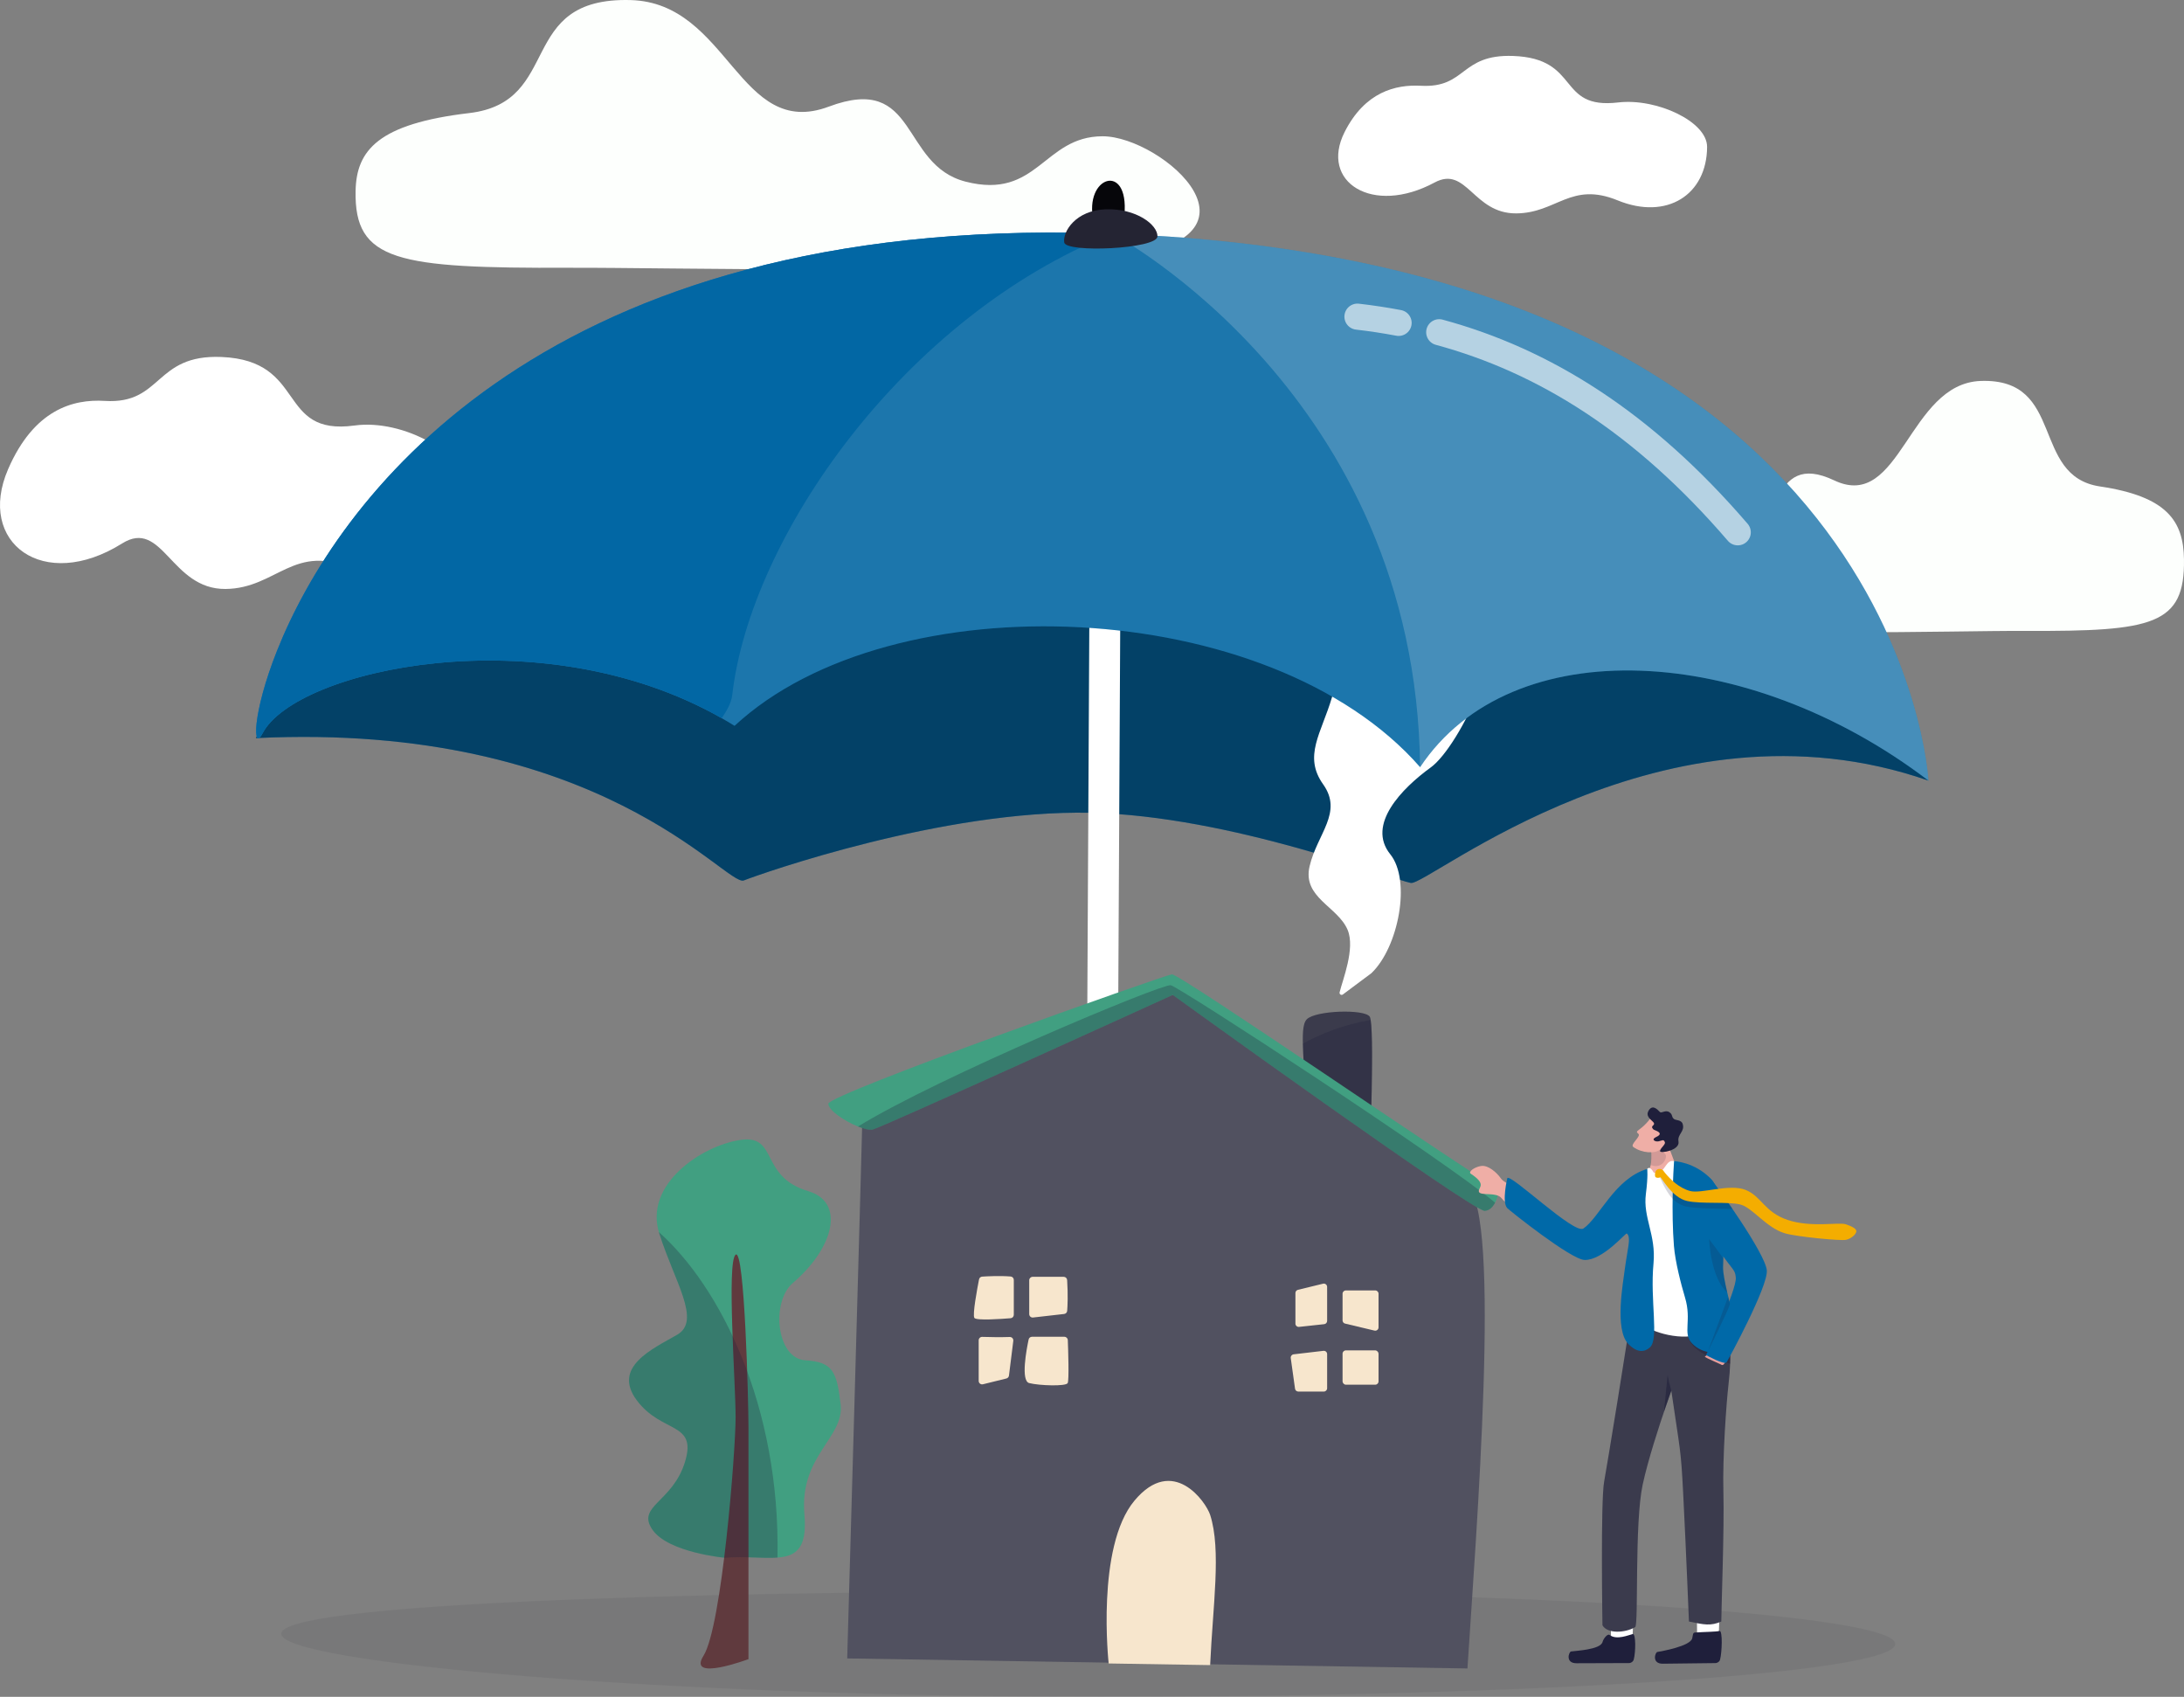 <?xml version="1.0" encoding="UTF-8"?><svg id="Livello_2" xmlns="http://www.w3.org/2000/svg" viewBox="0 0 2093.95 1626.39"><rect x="0" y="0" width="2093.95" height="1626.39" fill="#808080" stroke="none"/><defs><style>.cls-1{opacity:.14;}.cls-1,.cls-2,.cls-3,.cls-4,.cls-5,.cls-6{fill:#1f1f3b;}.cls-7,.cls-8{fill:#06060a;}.cls-9,.cls-10{fill:#fff;}.cls-11{fill:#32323f;opacity:.09;}.cls-12{stroke-width:29.64px;}.cls-12,.cls-13{fill:none;stroke:#fff;stroke-linecap:round;stroke-linejoin:round;}.cls-14,.cls-2{opacity:.18;}.cls-14,.cls-15{fill:#1f1f39;}.cls-10{fill-rule:evenodd;}.cls-16{fill:#3b3b4c;}.cls-13{opacity:.6;stroke-width:25px;}.cls-17{opacity:.11;}.cls-17,.cls-18{fill:#f4f3f2;}.cls-3{opacity:.35;}.cls-19{fill:#f7e6cd;}.cls-20{fill:#0267a4;}.cls-5{opacity:.54;}.cls-21{fill:#419f81;}.cls-22{fill:#f4ad00;}.cls-6{opacity:.46;}.cls-23{fill:#603a3e;}.cls-18{opacity:.2;}.cls-24{fill:#efaea6;}.cls-25{fill:#242433;}.cls-26{fill:#fdfffd;}.cls-27{fill:#515160;}.cls-28{fill:#3b3b4d;}.cls-8{opacity:.39;}.cls-29{fill:#0069a8;}.cls-30{fill:#e79e9c;}.cls-15{opacity:.28;}</style></defs><g id="Layer_1"><g><path class="cls-20" d="M245.31,707.48c330.25-16.01,451.09,142.97,467.83,136.43,16.74-6.55,190.34-67.87,332.33-64.86,134.92,2.85,290.77,64.37,307.2,67.26,16.44,2.89,242.59-186.5,496.25-98.09-138.17-211.12-1017.52-349.21-1017.52-349.21l-540.81,218.75-45.29,89.73Z"/><path class="cls-8" d="M245.31,707.48c330.25-16.01,451.09,142.97,467.83,136.43,16.74-6.55,190.34-67.87,332.33-64.86,134.92,2.85,290.77,64.37,307.2,67.26,16.44,2.89,242.59-186.5,496.25-98.09-138.17-211.12-1017.52-349.21-1017.52-349.21l-540.81,218.75-45.29,89.73Z"/><path class="cls-10" d="M447.88,470.56c-.23,67.61-48.75,104.06-108.61,75.57-56.81-27.04-73.89,17.97-123.08,18.4-52.44,.45-60.16-68.04-99.17-43.6-75.27,47.15-139.83-.7-109.25-71.2,24.73-57.02,62.09-67.37,92.7-65.46,55.53,3.47,47.24-44.82,111.94-42.1,82.57,3.47,52.43,75.92,127.56,65.68,46.58-6.35,108.04,26.99,107.91,62.71Z"/><path class="cls-10" d="M1636.71,140.76c-.18,45.88-38.5,70.62-85.77,51.29-44.87-18.35-58.35,12.2-97.2,12.49-41.41,.31-47.51-46.17-78.32-29.59-59.44,32-110.43-.47-86.28-48.32,19.53-38.7,49.04-45.72,73.21-44.42,43.85,2.36,37.31-30.42,88.4-28.57,65.21,2.36,41.41,51.52,100.73,44.57,36.79-4.31,85.32,18.32,85.22,42.56Z"/><path class="cls-26" d="M1057.18,130.62c56.84,0,173.66,100.83,6.72,116.98-166.94,16.16-416.98,8.72-518.16,9.06-165.15,.55-206.12-6.2-204.81-73.68,.76-39.05,21.85-64.34,108.91-74.59C540.4,97.74,494.14-2.98,604.69,.07c94.17,2.6,103.77,134.45,189.94,102.13,86.16-32.31,68.12,55.74,131.14,71.9,69.26,17.76,74.59-43.48,131.41-43.48Z"/><path class="cls-26" d="M1564.71,487.04c-42,0-128.31,94.14-4.96,109.22,123.35,15.08,308.1,8.14,382.85,8.46,122.03,.52,152.3-5.79,151.33-68.8-.56-36.46-16.14-60.07-80.47-69.64-66.92-9.95-32.73-103.99-114.42-101.14-69.58,2.43-76.67,125.53-140.34,95.36-63.66-30.17-50.33,52.04-96.89,67.13-51.17,16.58-55.11-40.6-97.1-40.6Z"/><path class="cls-11" d="M269.61,1565.95c0,27.97,365.11,60.44,785.8,60.44s761.72-22.67,761.72-50.64-341.04-50.64-761.72-50.64-785.8,12.87-785.8,40.84Z"/><path class="cls-12" d="M1060.84,292.65s-5.84,1090.7-5.89,1153.86c-.15,170.3-169.21,164.06-169.07-1.16"/><path class="cls-16" d="M1071.04,1398.15c-.05,25.3-.08,42.15-.08,48.38-.08,97.06-51.5,141.24-99.26,141.24h-.07c-27.06-.01-53.17-13.94-71.64-38.22-19.74-25.92-30.15-61.96-30.12-104.21,.01-8.83,7.17-16,16.01-16h.01c8.85,.01,16.01,7.19,16,16.02-.06,72.43,35.05,110.37,69.78,110.39h.05c46.12,0,67.18-56.62,67.23-109.25,0-6.23,.04-23.06,.08-48.35h32.01Z"/><g><path class="cls-16" d="M1250.69,1076.88c2.23-55.44-6.25-91.52,2.3-99.97,8.55-8.45,55.37-9.92,60.3-2.41,4.93,7.51,0,136.2,0,136.2l-62.6-33.82Z"/><path class="cls-9" d="M1314.99,932.67c25.77-24.74,38.24-88.68,17.93-113.88-22.92-28.45,11.32-63.25,38.93-83.27,27.61-20.03,81.99-130.92,44.26-152.77-37.74-21.85-42.57-60.66-90.37-56.41-46.37,4.12-93.22,2.28-86.47,61.78,6.24,54.97,48.27,44.78,37.79,80.22-10.24,34.63-27.77,56.28-8.48,83.42,19.29,27.13-5.67,47.27-13,78.61-7.01,30.01,27.03,38.43,36.49,60.95,7.45,17.74-4.82,47.9-7.7,59.82-.44,1.81,1.63,3.18,3.12,2.06l27.5-20.51Z"/><path class="cls-15" d="M1313.29,1110.7l-62.61-33.82c1.32-32.9-1.12-58.98-1.54-76.52,16.64-9.22,38.85-18.26,65.03-22.68,3.39,21.4-.88,133.02-.88,133.02Z"/><path class="cls-27" d="M1406.95,1599.23l-594.68-9.62s2.93-102.37,6.18-217.17c.17-6.16,.35-12.36,.53-18.57,3.91-138.08,8.07-286.98,8.07-294.51,0-14.2,272.7-100.8,297.34-105.73,24.64-4.93,249.7,159.35,282.55,183.99,32.85,24.64,8.21,333.48,0,461.61Z"/><path class="cls-21" d="M1437.34,1140.09s-.86,6.87-3.9,12.67c-2.1,4.02-5.25,7.53-9.89,7.86-11.32,.82-299.16-206.99-299.16-206.99,0,0-277.63,126.49-287.48,128.96-3.08,.77-8.42-.47-14.3-2.81-12.9-5.15-28.42-15.62-28.42-21.83,0-9.04,321.98-123.21,329.38-124.03,7.39-.82,277.62,185.64,313.76,206.17Z"/><path class="cls-19" d="M1318.54,1236.88h-28.18c-1.74,0-3.16,1.41-3.16,3.16v25.56c0,1.46,1,2.73,2.43,3.07l28.18,6.71c1.98,.47,3.89-1.03,3.89-3.07v-32.27c0-1.74-1.41-3.16-3.16-3.16Z"/><rect class="cls-19" x="1287.2" y="1294.35" width="34.5" height="32.89" rx="3.16" ry="3.16"/><path class="cls-19" d="M1272.41,1236.88v29.2c0,1.61-1.22,2.97-2.82,3.14l-24.08,2.6c-1.87,.2-3.5-1.26-3.5-3.14v-29.32c0-1.46,1-2.72,2.41-3.07l24.08-5.86c1.99-.48,3.9,1.02,3.9,3.07v3.37Z"/><path class="cls-19" d="M1272.41,1297.9v32.75c0,1.74-1.41,3.16-3.16,3.16h-24.49c-1.58,0-2.91-1.16-3.13-2.72l-4.1-29.4c-.24-1.75,1-3.37,2.76-3.57l28.59-3.35c1.88-.22,3.53,1.25,3.53,3.14Z"/><path class="cls-19" d="M1023.14,1226.92c.92,14.64,.4,24.92,.04,29.52-.12,1.57-1.35,2.83-2.92,3.01l-29.81,3.39c-1.96,.22-3.67-1.31-3.67-3.28v-32.43c0-1.82,1.48-3.3,3.3-3.3h29.76c1.74,0,3.18,1.35,3.29,3.09Z"/><path class="cls-19" d="M969.01,1223.53c-10.3-.85-22.24-.23-27.34,.11-1.49,.1-2.72,1.19-3.01,2.65-1.61,8.2-6.51,34.2-4.44,36.96,2.02,2.7,26.15,.97,34.76,.26,1.71-.14,3.02-1.57,3.02-3.29v-33.41c0-1.71-1.3-3.14-3-3.29Z"/><path class="cls-19" d="M1020.49,1281.3c-9.36,.02-24.88,0-31.05,0-1.56,0-2.9,1.08-3.23,2.61-1.96,9.2-7.79,39.69,.58,41.78,9.86,2.46,35.14,3.29,36.87,0,1.44-2.73,.49-31.5,.12-41.21-.07-1.77-1.52-3.17-3.3-3.17Z"/><path class="cls-19" d="M968.12,1281.5c-8.76,.35-20.65,.07-26.4-.1-1.86-.06-3.39,1.44-3.39,3.3v38.93c0,2.14,2.01,3.72,4.09,3.2l22.46-5.54c1.33-.33,2.31-1.44,2.48-2.79l4.16-33.29c.25-2.02-1.36-3.78-3.39-3.7Z"/><path class="cls-19" d="M1160.25,1596.01c2.52-56.53,10.87-110.39,0-144-4.01-12.4-35.67-57.91-72.63-13.55-36.96,44.35-24.67,155.98-24.67,155.98l97.31,1.57Z"/><path class="cls-15" d="M1433.44,1152.76c-2.1,4.02-5.25,7.53-9.89,7.86-11.32,.82-299.16-206.99-299.16-206.99,0,0-277.63,126.49-287.48,128.96-3.08,.77-8.42-.47-14.3-2.81,76.89-47.34,291.3-137,299.83-135.44,8.13,1.48,265.03,169.31,310.99,208.42Z"/><path class="cls-21" d="M694.86,1493.13c45.59-3.7,81.32,14.75,76.39-41.6-4.93-56.35,38.42-73.41,34.72-105.44-3.7-32.03-7.8-40.57-33.96-42.27-27.75-1.8-32.95-56.08-11.85-74.09,39.65-33.85,50.33-77.48,14.78-88-47.3-13.99-28.34-54.64-65.3-49.06-36.96,5.58-92.41,42.54-77.62,89.36,14.78,46.82,40.66,83.78,17.25,97.33-23.41,13.55-62.64,30.8-38.71,62.84,23.93,32.03,57.83,20.31,46.33,58.62-11.87,39.54-47.59,42.69-31.03,65.82,15.42,21.54,69,26.49,69,26.49Z"/><path class="cls-23" d="M674.49,1587.05c17.69-28.02,30.8-196.63,30.8-228.67s-8.62-148.87,0-155.75,12.32,140.97,12.32,165.61v222.04s-59.14,22.15-43.12-3.23Z"/><path class="cls-15" d="M745.42,1492.96c-13.47,1.05-31.12-1.41-50.57,.17,0,0-53.57-4.94-68.99-26.49-16.56-23.13,19.16-26.28,31.03-65.82,11.5-38.31-22.4-26.59-46.34-58.62-23.93-32.03,15.31-49.28,38.72-62.84,23.41-13.55-2.47-50.51-17.25-97.33-.12-.37-.22-.72-.33-1.08,59.09,52.64,116.52,166.92,113.73,312.01Z"/></g><path class="cls-20" d="M251.83,702.76c31.73-60.8,266.03-113.47,440.14-14.37,4.15,2.35,8.25,4.8,12.32,7.32,151.25-140.28,513.62-124.75,657.26,39.59,87.43-131.49,313.81-119.3,487.38,12.92,0,0-25.71-496.92-782.52-524.28-3.78-.14-7.57-.26-11.37-.38-8.75-.26-17.42-.45-25.99-.54-518.32-6.56-707.41,260.13-763.37,400.56-24.17,60.63-23.52,97.73-13.84,79.18Z"/><path class="cls-17" d="M1848.93,748.22c-173.57-132.23-399.95-144.41-487.38-12.93-143.64-164.34-506.01-179.86-657.26-39.59-4.07-2.52-8.16-4.97-12.32-7.32-174.11-99.1-408.4-46.44-440.14,14.37-9.68,18.55-10.33-18.55,13.85-79.18,55.97-140.43,245.05-407.13,763.36-400.56,8.58,.09,17.25,.28,26,.53,3.8,.11,7.59,.24,11.37,.38,756.81,27.36,782.53,524.29,782.53,524.29Z"/><path class="cls-20" d="M251.83,702.76c31.73-60.8,266.03-113.47,440.14-14.37,4.66-7.01,9.19-14.27,10.1-22.27,17.25-151.16,164.38-362.34,364.34-442.18-3.78-.14-7.57-.26-11.37-.38-8.75-.26-17.42-.45-25.99-.54-518.32-6.56-707.41,260.13-763.37,400.56-24.17,60.63-23.52,97.73-13.84,79.18Z"/><path class="cls-18" d="M1848.93,748.22c-173.57-132.23-399.95-144.41-487.38-12.93-3.95-357.94-295.14-511.36-295.14-511.36,756.81,27.36,782.53,524.29,782.53,524.29Z"/><path class="cls-7" d="M1048.43,211.79c-9.6-42.82,34.22-57.02,29.63-5.9-2.37,26.38-24.3,29.69-29.63,5.9Z"/><path class="cls-25" d="M1109.75,226.59c-.17,12.09-87.83,15.99-89.4,5.8s10.78-30.86,39.89-31.78c29.12-.93,49.66,14.72,49.5,25.98Z"/><path class="cls-13" d="M1340.95,309.5c-13.06-2.48-26.22-4.47-39.48-5.99"/><path class="cls-13" d="M1666.11,510.22c-90.61-105.4-185.64-164.5-286.25-191.78"/><g><path class="cls-24" d="M1462.6,1145.02s-7.45,13.64-10.18,12.88c-2.73-.77-8.78-4.44-12.8-9.46-1.24-1.55-3.12-2.45-5.27-2.98-3.28-.82-7.17-.8-10.36-1-3.76-.24-6.53-.78-6.12-3.35,.57-3.63,6.76-6.5-7.73-16.08-2.76-1.82,3.23-6.13,9.05-7.28,.47-.09,.94-.16,1.4-.21,3.19-.33,6.67,1.21,9.75,3.34,3.63,2.51,6.7,5.84,8.1,7.89,2.91,4.29,6.8,5.19,12.34,8.13,5.74,3.05,7.89,5.25,11.81,8.13Z"/><path class="cls-24" d="M1591.68,1133.61l17.53-4.9c.16-8-8.39-24.79-9.66-31.96-1.39-7.86-11.08-15.09-11.08-15.09l-5.89,16.48,.37,1.38s1.35,13.79-1.09,20.07c-1.39,3.59-.56,8.91-4.38,14.41-2.87,4.12,14.2-.4,14.2-.4Z"/><path class="cls-1" d="M1583.08,1102.48s.72,8.87-.4,14.1c10.88,4.97,16.66-7.39,13.92-10.46-1.72-1.92-7.98-6.4-7.98-6.4l-5.54,2.77Z"/><g><path class="cls-24" d="M1582.14,1072.27c-9.31,12.25-15.5,11.16-11.39,14.41,3.17,2.51-8.28,10.17-4.8,12.7,8.43,6.14,21.07,6.37,25.11,2.77,4.05-3.6,11.62-16.19,11.62-16.19l-20.55-13.7Z"/><path class="cls-4" d="M1588.86,1084.24c-2.95-1.51-3.48-.89-4.74-3.15s3.89-2.77,.74-5.8c-3.14-3.02-6.9-5.89-4.41-10.4,3.6-6.52,8.18-2.03,10.92,.86,1.77,1.86,5.45-2.51,9.46,.5,3.15,2.36,1.43,4.09,4.14,6.33,1.64,1.35,7.08,.65,8.33,4.7,2.32,7.52-5.28,9.68-4,16.89,1.5,8.41-17.19,11.57-17.63,9.36-.51-2.57,5.3-6.31,4.58-8.6-1.1-3.46-2.8-1.56-6.07-.95-3.5,.65-7.47-1.85-2.28-4.17,5.19-2.32,3.62-4.22,.95-5.58Z"/></g><path class="cls-9" d="M1544.89,1573.47c-.79-7.78-.2-27.5-.2-27.5l21.5-.75-1.16,29.61-14.21,9.41-5.93-10.77Z"/><path class="cls-4" d="M1543.15,1567.07c-1.81-1.39-5.85,3.48-6.68,6.75-1.91,7.48-25.9,8.43-30.17,9.11-2.21,.35-5.76,11.35,5.22,11.3,9.49-.04,39.9-.06,50.29-.17,2.17-.02,4.07-1.44,4.59-3.46,1.87-7.23,2.1-24.17-.8-24.41-3.91,.87-15.53,6.18-22.44,.89Z"/><path class="cls-9" d="M1627.51,1573.6c-.83-7.78-.36-27.5-.36-27.5l21.5-.87-.98,29.61-14.16,9.49-6-10.74Z"/><path class="cls-4" d="M1625.14,1564.76c-2.31,.15-1.89,2.31-2.7,5.59-1.84,7.5-29.14,12.36-33.41,13.07-2.2,.37-5.66,11.39,5.32,11.25,9.49-.12,39.9-.4,50.28-.6,2.17-.04,4.06-1.47,4.56-3.5,1.8-7.24,2.48-27.12-.42-27.33-3.9,.91-13.1,.84-23.63,1.52Z"/><path class="cls-28" d="M1658.28,1316.28c-.27,3.52-.64,7.35-1.13,11.54-1.85,15.72-5.76,68.76-4.81,102.45,.95,33.52-2.01,111.95-2.01,123.96-10.18,4.46-16.49,3.07-31.03,0,0,0-2.58-64.71-5.45-121.36-2.33-46-3-41.39-11.45-99.96h0c-.1,.28-2.16,5.99-5.15,14.76-6.42,18.74-17.13,51.48-22.27,75.19-8.01,36.98-3.83,133.38-7.18,136.71-9.99,5.88-26.9,6.46-31.41-1.72,0,0-1.91-119.21,1.64-137.89,2.41-12.69,22.74-137.11,27.28-170.53,0,0,89.56-19.53,92.3,11.06,.37,4.18,.48,7.88,.43,11.4-.07,4.75,.19,9.15,.45,13.98,.42,7.89,.83,16.89-.2,30.39Z"/><path class="cls-6" d="M1610.28,1316.1s0,.02-.01,.05c-.16-.1-.23-.15-.25-.17,.04,0,.26,.12,.26,.12Z"/><path class="cls-5" d="M1602.4,1332.92h0c-.1,.28-4.03,11.36-7.03,20.14l3.52-35.4s-.13,2.12,3.52,15.26Z"/><path class="cls-3" d="M1658.8,1307.09c-.74-.16-35.26-7.52-39.93-24.81,0,0,30.01,2.58,39.61,3.6,.42,7.89,.62,16.74,.32,21.2Z"/><path class="cls-9" d="M1605.02,1113.01c-7.76-2.11-8.51,10.71-16.34,11.33-4.13,.33-3.22-1.47-5.17-3.38-1.2-1.17-2.33-2.49-4.22-.54-38.6,39.61,1.59,139.47-3.32,146.44-4.02,5.7,28.65,18.14,49.17,13.13,28.14-6.86,26.43-37.42,25.61-43.26s-18.94-105.03-18.94-105.03c0,0-14.25-7.54-26.79-18.71Z"/><path class="cls-29" d="M1445.17,1129.24c3.01-4.71,64.13,54.24,72.89,48.33,15.41-10.41,29.99-47.9,61.24-57.14,0,0,.96,6.63-1.28,23.92-2.95,22.85,9.91,39.1,7.3,66.74-3.37,35.75,5.43,72.27-3.37,80.33-5.13,4.7-12.24,5.6-20.83-3.31-13.51-14.03-4.63-60.06-3.4-70.99,.48-4.26,1.53-9.99,2.44-15.93,1.12-7.39,3.26-16.18-.46-18.88-1.07-.77-22.94,25.69-40.39,25.37-12.99-.24-72.41-47.7-74.28-49.78-5.32-5.92,.14-28.64,.14-28.64Z"/><path class="cls-30" d="M1636.86,1298.45c-.75,1.4-3.06,1.4-1.91,2.34s15.27,7.17,15.27,7.17c0,0,1.36,1.48,3.02-.96,1.65-2.44,1.65-4.88,1.65-4.88l-18.03-3.67Z"/><path class="cls-29" d="M1661.57,1290.92c-12.3,7.69-28.66,7.92-39.49-3.48-8.97-9.45,.11-21.69-6.53-43.74-3.69-12.24-9.41-34.18-10.63-49.41-2.6-32.41-.61-72.14,.11-81.29,0,0,19.54,.48,35.6,17.21,6.75,7.03,10.99,27.35,11.71,42.21,.23,4.88,.36,8.79,.43,12.11,.14,6.76-.02,10.99-.24,15.61-.09,1.84-.18,3.75-.27,5.9h0c-.1,2.44-.19,5.19-.26,8.52-.1,5.45,1.74,14.39,4.03,24.29h0c5.01,21.69,12.13,47.95,5.54,52.07Z"/><path class="cls-29" d="M1617.65,1151.71c43.13,70.72,45.5,61.35,46.57,72.92,1.08,11.57-28.53,74.2-28.53,74.2,0,0,17.77,9.92,19.74,6.88,1.97-3.04,40.03-73.09,38.52-88.16-1.67-16.59-48.05-81.02-53.51-87.35-5.46-6.33-29.03-9.05-28.78,2.28,.25,11.33,5.98,19.24,5.98,19.24Z"/><path class="cls-2" d="M1656.02,1238.85c-16.2-14.49-17.34-51.15-17.34-51.15l13.57,18.35h0c-.1,2.44-.19,5.19-.26,8.52-.1,5.45,1.74,14.39,4.03,24.29Z"/><path class="cls-2" d="M1658.61,1249.95c-1.11,5.13-21.2,45.52-21.2,45.52l19.55-52.61,1.65,7.09Z"/><g><path class="cls-14" d="M1591.22,1128.8c.88-.4,6.26,16.52,16.16,23.44,2.73,1.91,5.76,3.42,9.06,4.16,9.64,2.15,32.22,2,44.7,2.46-2.53-4.78-5.12-5.73-9.71-13.1-9.33,1.35-27.31,2.39-32.3,1-3.7-1.03-7.09-2.68-10.15-4.65-5.77-3.71-10.39-8.58-13.82-12.71-1.75-2.11-1.6-4.86-4.04-5.36-3.23-.67-1.02,5.28,.1,4.77Z"/><path class="cls-22" d="M1587.04,1123.71c.35-1.52,1.84-3.83,5.07-3.17,2.43,.5,2.47,1.53,4.21,3.64,5.25,6.34,13.32,14.39,23.97,17.37,10.65,2.97,37.76-7.19,53.24-1.05,15.48,6.14,17.98,21.34,40.55,28.86,22.56,7.52,49.1,1.85,55.74,4.15,6.64,2.3,10.54,4.49,9.92,7.16-.62,2.68-4.76,6.6-9.88,7.72s-47.9-2.99-58.82-6.34c-17.83-5.46-30.79-24.51-42.37-27.49-11.58-2.98-37.41-.34-51.06-3.38-15.22-3.39-24.76-23.35-25.89-22.84-1.12,.51-2.17,1.01-4.06,.19-1.3-.56-.97-3.31-.62-4.83Z"/></g></g></g></g></svg>